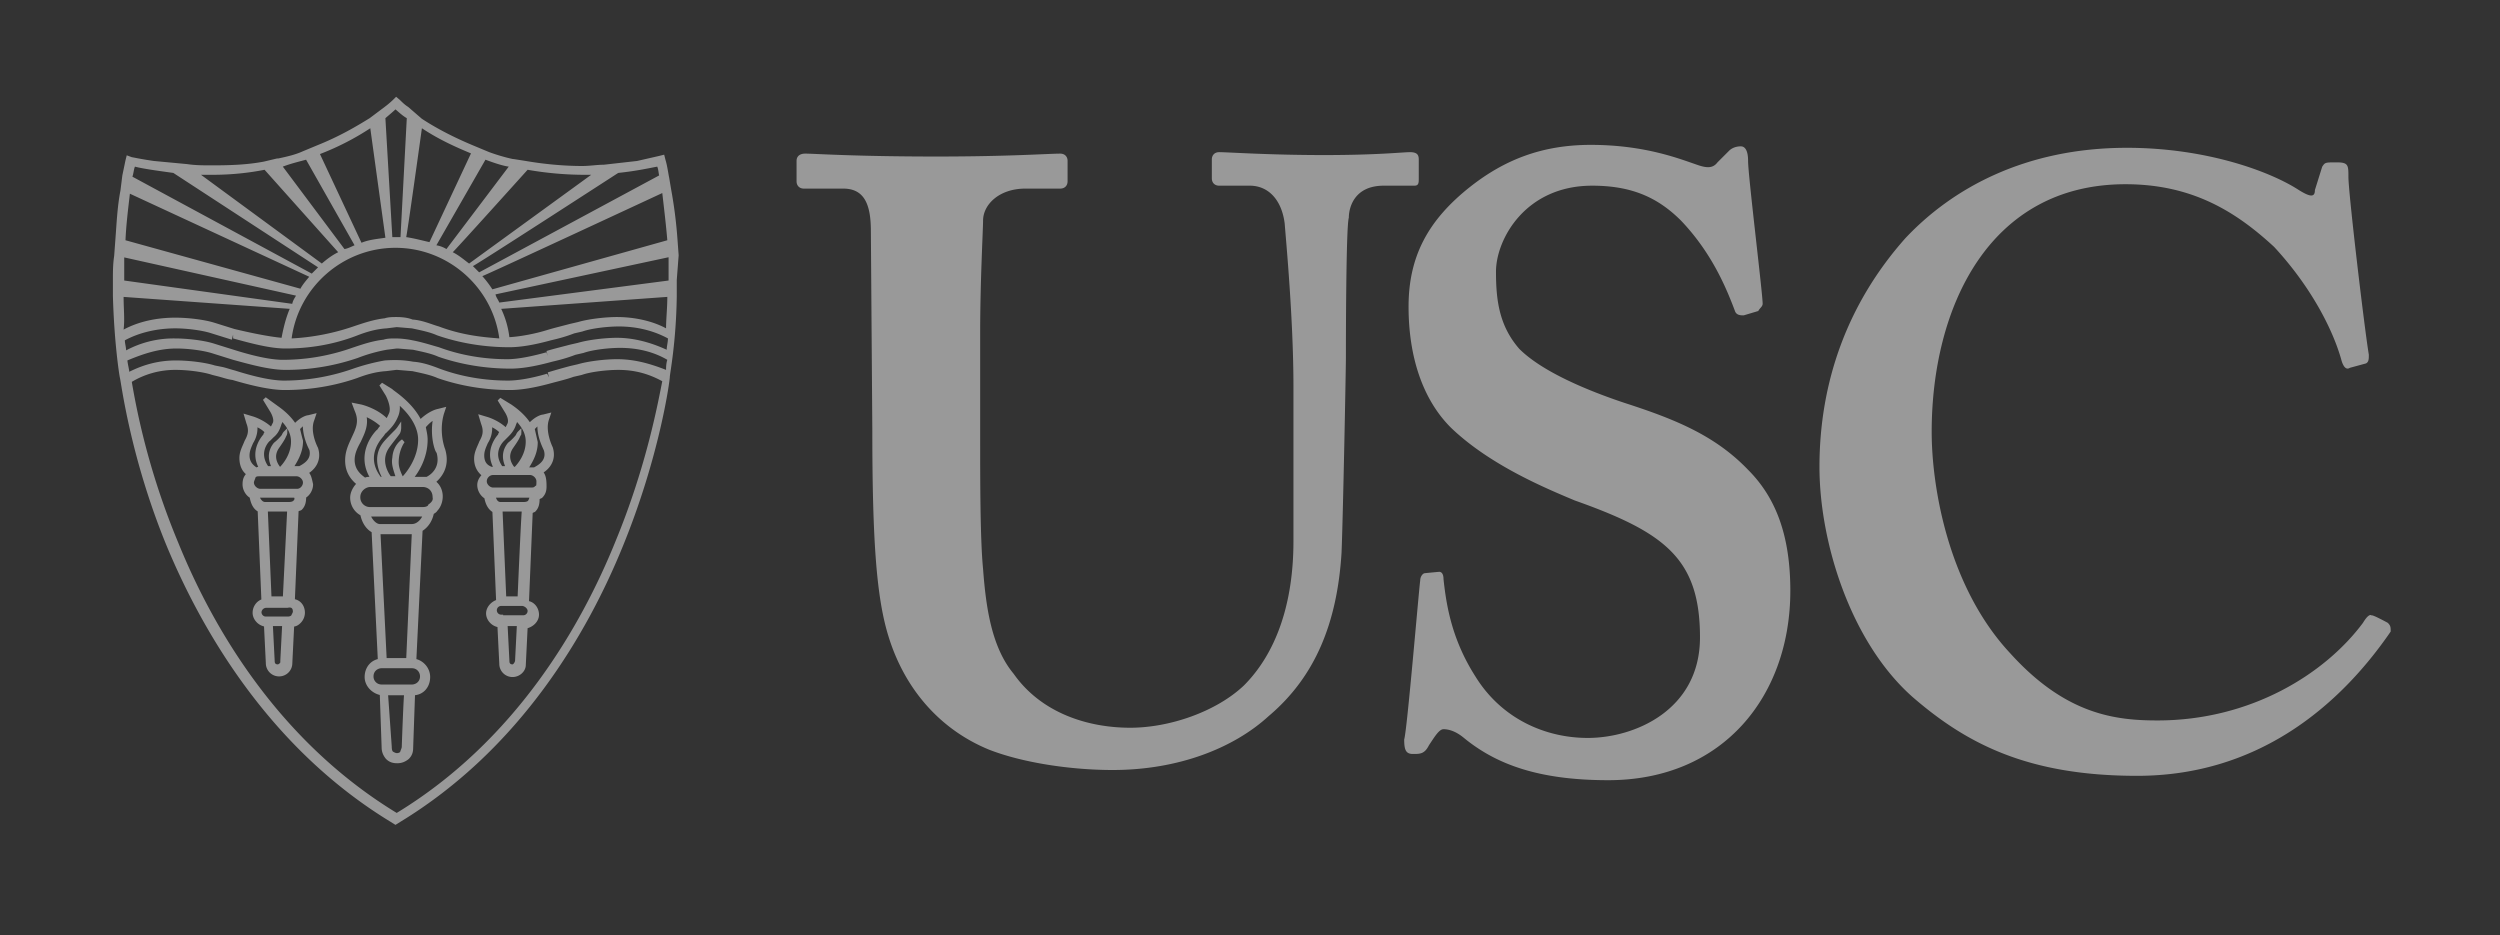 <svg xmlns="http://www.w3.org/2000/svg" width="155" height="58" fill="none"><rect width="100%" height="100%" fill="#333333" stroke="none"/><g opacity=".5"><path fill="#fff" d="M53.994 14.313c0-1.717-.452-2.62-1.716-2.62h-2.44c-.27 0-.451-.181-.451-.452V9.976c0-.27.18-.452.542-.452.542 0 3.071.181 8.13.181 4.518 0 6.957-.18 7.68-.18.27 0 .451.18.451.451v1.265c0 .271-.18.452-.451.452H63.57c-1.626 0-2.62.994-2.62 1.987 0 .542-.18 3.795-.18 6.957v6.504c0 2.62 0 6.324.18 8.131.181 2.44.543 4.879 1.898 6.505 1.716 2.44 4.607 3.343 7.227 3.343 2.44 0 5.33-.994 7.047-2.62 1.987-1.988 3.072-5.06 3.072-8.944v-9.577c0-4.155-.452-8.944-.543-10.118-.18-1.446-.993-2.349-2.168-2.349h-1.897c-.27 0-.452-.18-.452-.452V9.886c0-.271.181-.452.452-.452.542 0 3.072.18 6.505.18 3.343 0 4.878-.18 5.33-.18.452 0 .542.18.542.452v1.174c0 .271 0 .452-.271.452h-1.897c-1.897 0-2.168 1.445-2.168 1.988-.181.542-.181 8.13-.181 8.672 0 .723-.18 9.938-.271 12.106-.271 4.337-1.626 7.68-4.517 10.119-2.168 1.987-5.602 3.343-9.667 3.343-2.62 0-5.601-.452-7.679-1.265-3.072-1.265-5.24-3.795-6.234-7.047-.722-2.349-.994-5.782-.994-12.738l-.09-12.377Zm35.234 21.14c.18 0 .27.18.27.452.182 1.716.543 3.794 1.988 6.053 1.627 2.62 4.337 3.794 6.957 3.794 2.891 0 6.956-1.717 6.956-6.234 0-4.878-2.168-6.504-7.77-8.492-1.716-.723-5.24-2.168-7.678-4.517-1.717-1.717-2.62-4.337-2.62-7.498 0-3.072 1.174-5.33 3.794-7.409 2.168-1.716 4.517-2.62 7.499-2.62 3.433 0 5.601.904 6.685 1.265.542.18.903.18 1.174-.18l.723-.723c.181-.18.452-.271.723-.271.271 0 .452.27.452.903 0 .904.903 8.221.903 8.854 0 .18-.181.27-.271.452l-.904.27c-.18 0-.451 0-.542-.27-.542-1.446-1.445-3.614-3.342-5.602-1.446-1.445-3.072-2.168-5.511-2.168-4.156 0-5.963 3.343-5.963 5.33 0 1.717.18 3.343 1.446 4.788 1.445 1.446 4.336 2.62 6.504 3.343 3.072.994 5.602 1.988 7.68 4.156 1.716 1.716 2.619 4.065 2.619 7.498 0 6.505-4.155 11.745-11.292 11.745-4.337 0-6.957-.994-8.944-2.62-.542-.452-.994-.542-1.265-.542-.271 0-.542.452-.903.994-.272.542-.543.542-.994.542-.452 0-.542-.271-.542-.904.18-.542.903-9.215.993-9.847 0-.271.181-.452.271-.452-.09 0 .904-.09.904-.09Zm58.813 3.162c.181.18.181.27.181.542-3.162 4.607-8.222 8.944-15.72 8.944-6.776 0-10.57-1.988-13.913-4.879-3.884-3.433-5.782-9.666-5.782-14.274 0-5.24 1.717-10.118 5.331-14.184 2.891-3.071 7.408-5.6 13.732-5.6 4.878 0 8.853 1.445 10.66 2.62.723.45.994.45.994 0l.452-1.446c.18-.271.18-.271.903-.271.723 0 .723.18.723.903 0 .994.994 9.396 1.265 11.022 0 .27 0 .451-.181.542l-.994.27c-.271.182-.452-.18-.542-.541-.542-1.897-1.897-4.517-4.156-6.957-2.349-2.168-5.059-3.884-9.215-3.884-8.492 0-12.015 7.679-12.015 15.358 0 3.343.993 9.576 4.878 13.732 3.433 3.794 6.505 4.156 9.125 4.156 5.782 0 10.389-2.891 12.738-6.053.271-.452.452-.542.542-.452 0-.09.994.452.994.452ZM38.136 33.624c-2.107 5.19-6.165 12.29-13.54 16.778-7.373-4.487-11.431-11.55-13.538-16.739a45.684 45.684 0 0 1-2.887-9.988 5.23 5.23 0 0 1 2.73-.742c.703 0 1.678.117 2.264.313l.312.078c.312.078.624.195.936.234 1.054.312 2.302.624 3.239.624 1.053 0 2.692-.117 4.487-.741.507-.195 1.131-.39 1.794-.43l.625-.078h.078l.936.079c.546.117 1.132.234 1.56.429 1.796.624 3.434.741 4.488.741.624 0 1.443-.117 2.575-.43.43-.116.936-.233 1.366-.39l.507-.116c.546-.195 1.56-.313 2.263-.313 1.014 0 1.873.235 2.731.703-.234 1.131-.936 5.19-2.926 9.988ZM7.663 15.95l10.691 2.38c-.117.195-.195.313-.234.508L7.702 17.393v-1.444m.351-3.94 11.12 5.15c-.195.234-.429.507-.546.741L7.78 14.896c.04-.937.156-1.873.273-2.887Zm.313-1.678c.429.117 1.248.234 2.38.39l8.974 5.853-.39.39-11.12-6.009c.078-.234.078-.429.156-.624Zm4.799.507c1.17 0 2.263-.117 3.238-.312l4.565 5.111c-.39.195-.702.43-1.014.703l-7.492-5.502h.703Zm5.813-.936 3.005 5.306c-.195.078-.39.195-.625.234l-3.823-5.111c.507-.195 1.014-.312 1.443-.43Zm3.98-1.951.937 6.789c-.508.078-1.015.117-1.483.312l-2.575-5.501a16.33 16.33 0 0 0 3.121-1.6Zm1.56-1.17c.235.194.43.39.703.546l-.39 7.374h-.507l-.43-7.374c.274-.235.508-.43.625-.547Zm1.64 1.17c1.053.702 2.106 1.17 3.043 1.56l-2.575 5.502c-.508-.117-.937-.234-1.444-.312.039 0 .976-6.75.976-6.75Zm3.94 1.95c.625.235 1.132.39 1.444.43l-3.863 5.111a1.722 1.722 0 0 0-.624-.234l3.043-5.306Zm2.614.625a20.62 20.62 0 0 0 3.512.312h.43l-7.57 5.502c-.312-.235-.625-.508-1.015-.703.04 0 4.643-5.111 4.643-5.111Zm5.619.195c1.131-.117 1.99-.312 2.419-.39.078.195.078.39.117.546l-11.159 6.009-.39-.39c.039.039 9.013-5.775 9.013-5.775Zm2.731 1.249c.117 1.014.234 1.99.312 2.926l-10.847 3.043a6.475 6.475 0 0 0-.624-.82c0 .04 11.159-5.15 11.159-5.15Zm.39 5.423-10.495 1.366c-.079-.195-.195-.313-.235-.508l10.73-2.302v1.444Zm-3.2 2.263c-.702 0-1.755.117-2.418.312l-.508.117c-.429.117-.936.234-1.443.39-.624.195-1.56.39-2.302.43a5.653 5.653 0 0 0-.507-1.756l10.3-.742c0 .703-.078 1.366-.078 1.951-.858-.468-1.99-.702-3.043-.702Zm0 1.288c-.702 0-1.755.117-2.418.312l-.508.117c-.429.117-.936.234-1.443.39l.078.312-.078-.234c-.702.195-1.678.43-2.42.43-1.014 0-2.574-.118-4.252-.742-.43-.117-1.014-.312-1.639-.43a5.42 5.42 0 0 0-1.053-.116c-.234 0-.507 0-.742.078-.702.078-1.365.312-1.95.507a12.907 12.907 0 0 1-4.292.741c-.859 0-2.068-.312-3.044-.624l-1.248-.39c-.625-.195-1.639-.312-2.42-.312a6.23 6.23 0 0 0-3.004.741c0-.195-.078-.43-.078-.624.937-.508 2.068-.742 3.122-.742.702 0 1.677.117 2.263.313l1.248.39.078-.313v.235c1.132.312 2.302.624 3.239.624 1.053 0 2.692-.117 4.487-.82.507-.195 1.131-.39 1.794-.429l.625-.078.936.078c.546.117 1.132.234 1.56.43 1.796.624 3.434.74 4.488.74.624 0 1.444-.116 2.575-.428.507-.117.936-.234 1.444-.43l.507-.117c.546-.195 1.56-.312 2.263-.312 1.053 0 2.107.234 3.043.742 0 .234-.078.507-.078.702-1.014-.468-2.068-.741-3.082-.741Zm-13.655-1.288c-.234 0-.508 0-.742.078-.702.078-1.365.312-1.95.507a14.08 14.08 0 0 1-3.824.742c.43-3.2 3.2-5.619 6.438-5.619 3.238 0 6.008 2.42 6.438 5.619-1.015-.078-2.302-.195-3.746-.742-.43-.117-1.014-.39-1.639-.429-.273-.117-.663-.156-.975-.156ZM7.663 18.408l10.3.74c-.233.547-.39 1.171-.506 1.796-.82-.078-1.951-.313-2.927-.547l-1.248-.39c-.624-.195-1.639-.312-2.42-.312-1.13 0-2.262.234-3.199.741.078-.624 0-1.287 0-2.029Zm30.59 3.862c-.703 0-1.756.117-2.42.312l-.506.117c-.43.117-.859.234-1.366.39l.078.313-.117-.234c-1.054.312-1.873.429-2.42.429-1.014 0-2.574-.117-4.252-.742-.507-.195-1.053-.39-1.639-.429-.624-.117-1.17-.117-1.756-.078a12.92 12.92 0 0 0-1.95.507 12.906 12.906 0 0 1-4.292.742c-.859 0-2.068-.312-3.044-.625-.312-.078-.624-.195-.858-.234l-.39-.078c-.624-.195-1.639-.312-2.42-.312-1.014 0-1.95.234-2.887.703 0-.117-.078-.39-.117-.703 1.015-.429 1.99-.741 3.044-.741.702 0 1.677.117 2.263.312l1.248.39c1.132.312 2.302.624 3.239.624a13.76 13.76 0 0 0 4.487-.74 9.863 9.863 0 0 1 1.794-.508l.625-.078h.078l.936.078c.546.117 1.132.234 1.56.43 1.796.623 3.434.74 4.488.74.624 0 1.444-.117 2.575-.429.507-.117.936-.234 1.444-.429l.507-.117c.546-.195 1.56-.312 2.263-.312 1.053 0 2.068.234 2.926.741-.078.234-.078.507-.078.624-1.092-.429-2.029-.663-3.043-.663Zm3.824-6.438-.078-1.053a28.265 28.265 0 0 0-.39-3.043l-.118-.703c-.078-.39-.117-.741-.234-1.131l-.078-.312-.312.078s-.507.117-1.366.312l-2.068.234c-.429 0-.858.078-1.326.078-1.17 0-2.38-.117-3.512-.312l-.741-.117h-.039s-.624-.117-1.483-.43l-.936-.39c-.937-.39-2.107-.936-3.239-1.677l-.858-.742c-.195-.117-.39-.312-.507-.429L24.558 6l-.195.195s-.195.195-.508.43l-.936.702c-.82.507-1.873 1.131-3.238 1.677l-.937.39c-.429.196-.936.313-1.482.43h-.079l-.819.195c-1.014.195-2.068.234-3.2.234-.546 0-1.053 0-1.56-.078L9.536 9.98c-.82-.117-1.326-.234-1.365-.234l-.313-.117-.078.312-.195.936-.117.937c-.195 1.014-.234 1.99-.312 3.004l-.078 1.053C7 16.38 7 16.886 7 17.315v1.014c.078 2.888.39 4.878.43 5.073.077.234.623 4.916 2.925 10.495 2.185 5.229 6.36 12.486 13.852 17.05l.312.196.312-.195c7.491-4.565 11.627-11.783 13.773-17.05 2.302-5.62 2.926-10.301 2.926-10.535 0-.195.39-2.107.43-4.994v-1.015l.117-1.522Z"/><path fill="#fff" d="M33.26 30.23c-.117.117-.195.117-.39.117h-2.302c-.234 0-.507-.234-.507-.507s.234-.508.507-.508h2.302c.234 0 .507.235.507.508 0 .234 0 .35-.117.39Zm-.43.897c-.077.078-.194.117-.39.117h-1.404c-.234 0-.39-.195-.43-.507h2.38c-.038.117-.077.273-.155.39Zm-.623 5.97h-.937l-.234-5.502h1.444c-.04.04-.273 5.502-.273 5.502Zm.624.78a.39.39 0 0 1-.39.39h-1.366v.195-.234a.39.39 0 0 1 0-.78h1.327c.234.04.429.234.429.43Zm-1.054 3.434c-.195 0-.312-.117-.312-.312l-.117-2.302h.82l-.117 2.302c-.04.156-.157.312-.274.312ZM29.904 28.24c0-.312.118-.546.235-.82a1.58 1.58 0 0 0 .234-1.13c.234.116.507.233.741.506-.078.078-.117.117-.117.195 0 0-.936.937-.234 2.068h-.312c-.195-.078-.547-.234-.547-.819Zm1.99-1.99a.422.422 0 0 0 0-.43c.39.391.82.86.82 1.562 0 .819-.507 1.443-.741 1.677h-.157c-.195-.234-.507-.741-.117-1.326.078-.117.39-.547.43-.703.078-.117.078-.195.078-.195-.078.078-.117.195-.117.195a3.12 3.12 0 0 1-.508.508c-.507.624-.195 1.248-.078 1.482h-.429c-.741-1.014.078-1.755.117-1.794l.195-.195c.195-.196.39-.39.507-.78Zm1.132.312c.195-.195.312-.312.43-.39-.118.858.39 1.678.39 1.756.194.741-.508 1.053-.703 1.17h-.546c.234-.39.624-.936.624-1.677-.078-.351-.195-.859-.195-.859Zm.507 2.692c.43-.234.858-.74.624-1.482 0 0-.507-1.015-.234-1.795l.078-.234-.312.078c-.078 0-.429.078-.858.546-.43-.702-1.132-1.131-1.17-1.17l-.703-.43.43.703c.077.117.311.507.194.82l-.195.39c-.507-.508-1.17-.703-1.17-.703l-.39-.117.117.39c.195.507.078.82-.117 1.17-.118.313-.313.625-.313 1.015 0 .507.235.82.508 1.015-.195.195-.313.39-.313.624 0 .312.195.624.43.741.078.43.234.702.507.858l.234 5.619c-.312.078-.624.39-.624.741 0 .352.312.703.702.742l.117 2.38a.7.7 0 0 0 .702.702c.39 0 .703-.312.703-.624l.117-2.38c.39-.078.702-.39.702-.742 0-.35-.234-.702-.624-.741l.234-5.618c.078-.078.117-.078.195-.117.195-.196.234-.43.234-.742.078-.078.117-.078.195-.117.195-.195.234-.39.234-.624 0-.546-.078-.703-.234-.898Zm-15.1 1.171h-2.302c-.234 0-.507-.234-.507-.507 0-.117.078-.234.117-.39.117-.117.195-.117.39-.117h2.264c.234 0 .507.234.507.507s-.234.507-.469.507Zm-.156.702c-.078.078-.195.117-.39.117h-1.443c-.235 0-.39-.195-.508-.507h2.38c.117.195.04.312-.039.39Zm-.624 5.97h-.936l-.234-5.502h1.443l-.273 5.502Zm.624.82c0 .116-.078.194-.117.311a.443.443 0 0 1-.312.117h-1.365a.391.391 0 0 1-.39-.39.42.42 0 0 1 .39-.39h1.326c.351-.078.468.117.468.351Zm-1.053 3.394c-.195 0-.312-.117-.312-.312l-.117-2.302h.82l-.118 2.302c.04.156-.156.312-.273.312ZM15.35 28.24c0-.312.117-.546.234-.82.195-.312.312-.702.234-1.13.234.116.507.233.742.506-.078.078-.117.117-.117.195 0 0-.937.937-.235 2.068h-.117c-.078 0-.117 0-.195.078-.039-.078-.546-.273-.546-.897Zm1.99-1.99a.423.423 0 0 0 0-.43c.39.391.82.86.82 1.562 0 .819-.508 1.443-.742 1.677h-.117c-.195-.234-.507-.741-.117-1.326.078-.117.39-.547.43-.703.077-.117.077-.195.077-.195-.078.078-.117.195-.117.195a3.12 3.12 0 0 1-.507.508c-.507.624-.195 1.248-.078 1.482h-.43c-.74-1.014.079-1.794.118-1.794l.195-.195c.234-.196.35-.39.468-.78Zm1.131.312c.196-.195.313-.312.43-.39-.078.858.39 1.678.39 1.678.195.741-.507 1.053-.703 1.17h-.546c.234-.39.625-.936.625-1.677-.078-.273-.195-.78-.195-.78Zm.508 2.732c.429-.235.858-.742.624-1.483 0 0-.546-1.015-.234-1.795l.078-.234-.312.078c-.078 0-.43.078-.859.546-.429-.702-1.131-1.131-1.17-1.17l-.702-.508.429.703c.078.117.312.546.195.82l-.195.39c-.508-.508-1.17-.703-1.17-.703l-.39-.117.116.39c.195.507.078.82-.117 1.17-.117.313-.312.625-.312 1.015 0 .546.234.858.507 1.014h-.078c-.195.196-.234.39-.234.625 0 .312.195.624.43.741.077.39.194.702.506.858l.235 5.619c-.313.078-.547.39-.547.741 0 .352.312.703.703.742l.117 2.38a.7.7 0 0 0 .702.702.7.7 0 0 0 .702-.702l.117-2.38c.195 0 .313-.078.43-.195a.79.79 0 0 0 .234-.547c0-.39-.235-.702-.625-.741l.235-5.619c.078-.078.195-.078.234-.117.195-.195.234-.429.234-.74.234-.118.429-.43.429-.742-.078-.351-.117-.585-.312-.741Zm7.725 2.028c-.117.195-.312.235-.507.235h-3.239a.718.718 0 0 1-.74-.742c0-.43.39-.741.74-.741h3.239c.43 0 .741.312.741.741.04.195-.039.351-.234.507Zm-1.17 1.288h-1.99c-.312 0-.625-.39-.703-.702h3.512c-.117.35-.43.702-.82.702Zm-.235 8.31h-1.443l-.39-7.92h2.185l-.352 7.92Zm.859 1.015c0 .39-.312.624-.624.624h-1.873a.615.615 0 0 1-.624-.624c0-.39.312-.624.624-.624h1.873c.39 0 .624.312.624.624Zm-1.132 4.37c0 .117-.078.234-.117.39a.443.443 0 0 1-.312.117c-.117 0-.234-.078-.312-.117-.078-.078-.117-.195-.117-.39l-.234-3.316h1.248c-.039 0-.156 3.316-.156 3.316Zm-3.16-17.792c0-.43.195-.82.39-1.17.234-.508.507-1.015.312-1.678.312.117.82.39 1.17.741l-.116.117c-.078.078-.117.195-.195.234 0 0-1.366 1.327-.313 2.927h-.194c-.118 0-.196 0-.313.078 0-.078-.741-.39-.741-1.249Zm2.731-2.81a1.29 1.29 0 0 0 0-.857c.546.429 1.444 1.326 1.444 2.419 0 1.17-.742 2.107-1.054 2.419h-.078c-.117-.235-.312-.625-.312-1.015 0-.82.39-1.326.39-1.326s-.507.312-.546 1.053c-.078.39.078.741.234 1.249h-.507c-.195-.235-.702-1.054-.195-1.873.117-.195.624-.82.702-.937.078-.117.078-.312.078-.312-.078.117-.195.234-.195.234-.117.117-.546.547-.702.742-.741.936-.117 1.95 0 2.185h-.312c-1.132-1.444.078-2.614.117-2.693.078-.078.117-.195.195-.234.312-.312.546-.546.741-1.053Zm2.38.196c-.234 1.131.117 2.107.195 2.107.313 1.053-.429 1.56-.702 1.678h-1.014c.39-.43.936-1.327.936-2.42 0-.312-.078-.546-.117-.819.273-.312.507-.507.702-.546Zm-.117 3.98c.39-.312.937-.937.624-1.99 0 0-.429-1.054-.078-2.263l.078-.234-.312.078s-.507.078-1.131.702c-.546-1.17-1.756-1.873-1.795-1.95l-.624-.39.39.623s.39.703.234 1.17c-.078.196-.195.391-.234.508-.624-.702-1.639-.936-1.639-.936l-.39-.078.117.312c.312.702.078 1.17-.195 1.755-.195.43-.39.82-.39 1.366 0 .742.39 1.17.741 1.444-.234.195-.429.546-.429.858 0 .43.234.82.624 1.015.078.429.312.858.703 1.053l.39 8.038c-.508.078-.82.507-.82 1.014s.43.937.937 1.015l.117 3.355c0 .234.078.43.234.624.195.195.39.234.624.234.234 0 .43-.078.625-.234.195-.195.234-.39.234-.624l.117-3.355c.546 0 .936-.43.936-1.015 0-.507-.39-.936-.858-1.014l.39-8.116c.39-.234.624-.624.702-1.053.117-.079.195-.117.234-.195.195-.196.312-.508.312-.82 0-.351-.156-.702-.468-.897Z"/><path stroke="#fff" stroke-width=".238" d="M16.483 38.346h1.365c.117 0 .234-.04.312-.118.04-.117.117-.195.117-.312 0-.234-.117-.429-.468-.35h-1.326a.42.42 0 0 0-.39.39c0 .194.155.39.39.39Zm0 0v.195M33.26 30.23c-.117.117-.195.117-.39.117h-2.302c-.234 0-.507-.234-.507-.507s.234-.508.507-.508h2.302c.234 0 .507.235.507.508 0 .234 0 .35-.117.39Zm-.43.897c-.077.078-.194.117-.39.117h-1.404c-.234 0-.39-.195-.43-.507h2.38c-.038.117-.077.273-.155.39Zm-.623 5.97h-.937l-.234-5.502h1.444c-.04.04-.273 5.502-.273 5.502Zm.624.78a.39.39 0 0 1-.39.39h-1.366v.195-.234a.39.39 0 0 1 0-.78h1.327c.234.04.429.234.429.43Zm-1.054 3.434c-.195 0-.312-.117-.312-.312l-.117-2.302h.82l-.117 2.302c-.04.156-.157.312-.274.312ZM29.904 28.24c0-.312.118-.546.235-.82a1.58 1.58 0 0 0 .234-1.13c.234.116.507.233.741.506-.078.078-.117.117-.117.195 0 0-.936.937-.234 2.068h-.312c-.195-.078-.547-.234-.547-.819Zm1.99-1.99a.422.422 0 0 0 0-.43c.39.391.82.86.82 1.562 0 .819-.507 1.443-.741 1.677h-.157c-.195-.234-.507-.741-.117-1.326.078-.117.39-.547.43-.703.078-.117.078-.195.078-.195-.078.078-.117.195-.117.195a3.12 3.12 0 0 1-.508.508c-.507.624-.195 1.248-.078 1.482h-.429c-.741-1.014.078-1.755.117-1.794l.195-.195c.195-.196.39-.39.507-.78Zm1.132.312c.195-.195.312-.312.43-.39-.118.858.39 1.678.39 1.756.194.741-.508 1.053-.703 1.17h-.546c.234-.39.624-.936.624-1.677-.078-.351-.195-.859-.195-.859Zm.507 2.692c.43-.234.858-.74.624-1.482 0 0-.507-1.015-.234-1.795l.078-.234-.312.078c-.078 0-.429.078-.858.546-.43-.702-1.132-1.131-1.17-1.17l-.703-.43.43.703c.077.117.311.507.194.82l-.195.39c-.507-.508-1.17-.703-1.17-.703l-.39-.117.117.39c.195.507.078.82-.117 1.17-.118.313-.313.625-.313 1.015 0 .507.235.82.508 1.015-.195.195-.313.39-.313.624 0 .312.195.624.43.741.078.43.234.702.507.858l.234 5.619c-.312.078-.624.39-.624.741 0 .352.312.703.702.742l.117 2.38a.7.7 0 0 0 .702.702c.39 0 .703-.312.703-.624l.117-2.38c.39-.078.702-.39.702-.742 0-.35-.234-.702-.624-.741l.234-5.618c.078-.078.117-.078.195-.117.195-.196.234-.43.234-.742.078-.078.117-.078.195-.117.195-.195.234-.39.234-.624 0-.546-.078-.703-.234-.898Zm-15.1 1.171h-2.302c-.234 0-.507-.234-.507-.507 0-.117.078-.234.117-.39.117-.117.195-.117.39-.117h2.264c.234 0 .507.234.507.507s-.234.507-.469.507Zm-.156.702c-.078.078-.195.117-.39.117h-1.443c-.235 0-.39-.195-.508-.507h2.38c.117.195.04.312-.039.39Zm-.624 5.97h-.936l-.234-5.502h1.443l-.273 5.502Zm-.43 4.214c-.194 0-.311-.117-.311-.312l-.117-2.302h.82l-.118 2.302c.04.156-.156.312-.273.312ZM15.352 28.24c0-.312.117-.546.234-.82.195-.312.312-.702.234-1.13.234.116.507.233.742.506-.078.078-.117.117-.117.195 0 0-.937.937-.235 2.068h-.117c-.078 0-.117 0-.195.078-.039-.078-.546-.273-.546-.897Zm1.99-1.99a.423.423 0 0 0 0-.43c.39.391.82.86.82 1.562 0 .819-.508 1.443-.742 1.677h-.117c-.195-.234-.507-.741-.117-1.326.078-.117.39-.547.43-.703.077-.117.077-.195.077-.195-.078.078-.117.195-.117.195a3.12 3.12 0 0 1-.507.508c-.507.624-.195 1.248-.078 1.482h-.43c-.74-1.014.079-1.794.118-1.794l.195-.195c.234-.196.35-.39.468-.78Zm1.131.312c.196-.195.313-.312.43-.39-.078.858.39 1.678.39 1.678.195.741-.507 1.053-.703 1.17h-.546c.234-.39.625-.936.625-1.677-.078-.273-.195-.78-.195-.78Zm.508 2.732c.429-.235.858-.742.624-1.483 0 0-.546-1.015-.234-1.795l.078-.234-.312.078c-.078 0-.43.078-.859.546-.429-.702-1.131-1.131-1.17-1.17l-.702-.508.429.703c.078.117.312.546.195.82l-.195.39c-.508-.508-1.17-.703-1.17-.703l-.39-.117.116.39c.195.507.078.82-.117 1.17-.117.313-.312.625-.312 1.015 0 .546.234.858.507 1.014h-.078c-.195.196-.234.39-.234.625 0 .312.195.624.43.741.077.39.194.702.506.858l.235 5.619c-.313.078-.547.39-.547.741 0 .352.312.703.703.742l.117 2.38a.7.7 0 0 0 .702.702.7.7 0 0 0 .702-.702l.117-2.38c.195 0 .313-.078.43-.195a.79.79 0 0 0 .234-.547c0-.39-.235-.702-.625-.741l.235-5.619c.078-.078.195-.078.234-.117.195-.195.234-.429.234-.74.234-.118.429-.43.429-.742-.078-.351-.117-.585-.312-.741Zm7.725 2.028c-.117.195-.312.235-.507.235h-3.239a.718.718 0 0 1-.74-.742c0-.43.39-.741.74-.741h3.239c.43 0 .741.312.741.741.04.195-.039.351-.234.507Zm-1.17 1.288h-1.99c-.312 0-.625-.39-.703-.702h3.512c-.117.35-.43.702-.82.702Zm-.235 8.31h-1.443l-.39-7.92h2.185l-.352 7.92Zm.859 1.015c0 .39-.312.624-.624.624h-1.873a.615.615 0 0 1-.624-.624c0-.39.312-.624.624-.624h1.873c.39 0 .624.312.624.624Zm-1.132 4.37c0 .117-.078.234-.117.39a.443.443 0 0 1-.312.117c-.117 0-.234-.078-.312-.117-.078-.078-.117-.195-.117-.39l-.234-3.316h1.248c-.039 0-.156 3.316-.156 3.316Zm-3.16-17.792c0-.43.195-.82.39-1.17.234-.508.507-1.015.312-1.678.312.117.82.39 1.17.741l-.116.117c-.078.078-.117.195-.195.234 0 0-1.366 1.327-.313 2.927h-.194c-.118 0-.196 0-.313.078 0-.078-.741-.39-.741-1.249Zm2.731-2.81a1.29 1.29 0 0 0 0-.857c.546.429 1.444 1.326 1.444 2.419 0 1.17-.742 2.107-1.054 2.419h-.078c-.117-.235-.312-.625-.312-1.015 0-.82.39-1.326.39-1.326s-.507.312-.546 1.053c-.078.39.078.741.234 1.249h-.507c-.195-.235-.702-1.054-.195-1.873.117-.195.624-.82.702-.937.078-.117.078-.312.078-.312-.078.117-.195.234-.195.234-.117.117-.546.547-.702.742-.741.936-.117 1.95 0 2.185h-.312c-1.132-1.444.078-2.614.117-2.693.078-.078.117-.195.195-.234.312-.312.546-.546.741-1.053Zm2.38.196c-.234 1.131.117 2.107.195 2.107.313 1.053-.429 1.56-.702 1.678h-1.014c.39-.43.936-1.327.936-2.42 0-.312-.078-.546-.117-.819.273-.312.507-.507.702-.546Zm-.117 3.98c.39-.312.937-.937.624-1.99 0 0-.429-1.054-.078-2.263l.078-.234-.312.078s-.507.078-1.131.702c-.546-1.17-1.756-1.873-1.795-1.95l-.624-.39.39.623s.39.703.234 1.17c-.078.196-.195.391-.234.508-.624-.702-1.639-.936-1.639-.936l-.39-.078.117.312c.312.702.078 1.17-.195 1.755-.195.43-.39.82-.39 1.366 0 .742.39 1.17.741 1.444-.234.195-.429.546-.429.858 0 .43.234.82.624 1.015.078.429.312.858.703 1.053l.39 8.038c-.508.078-.82.507-.82 1.014s.43.937.937 1.015l.117 3.355c0 .234.078.43.234.624.195.195.39.234.624.234.234 0 .43-.078.625-.234.195-.195.234-.39.234-.624l.117-3.355c.546 0 .936-.43.936-1.015 0-.507-.39-.936-.858-1.014l.39-8.116c.39-.234.624-.624.702-1.053.117-.079.195-.117.234-.195.195-.196.312-.508.312-.82 0-.351-.156-.702-.468-.897Z"/></g></svg>